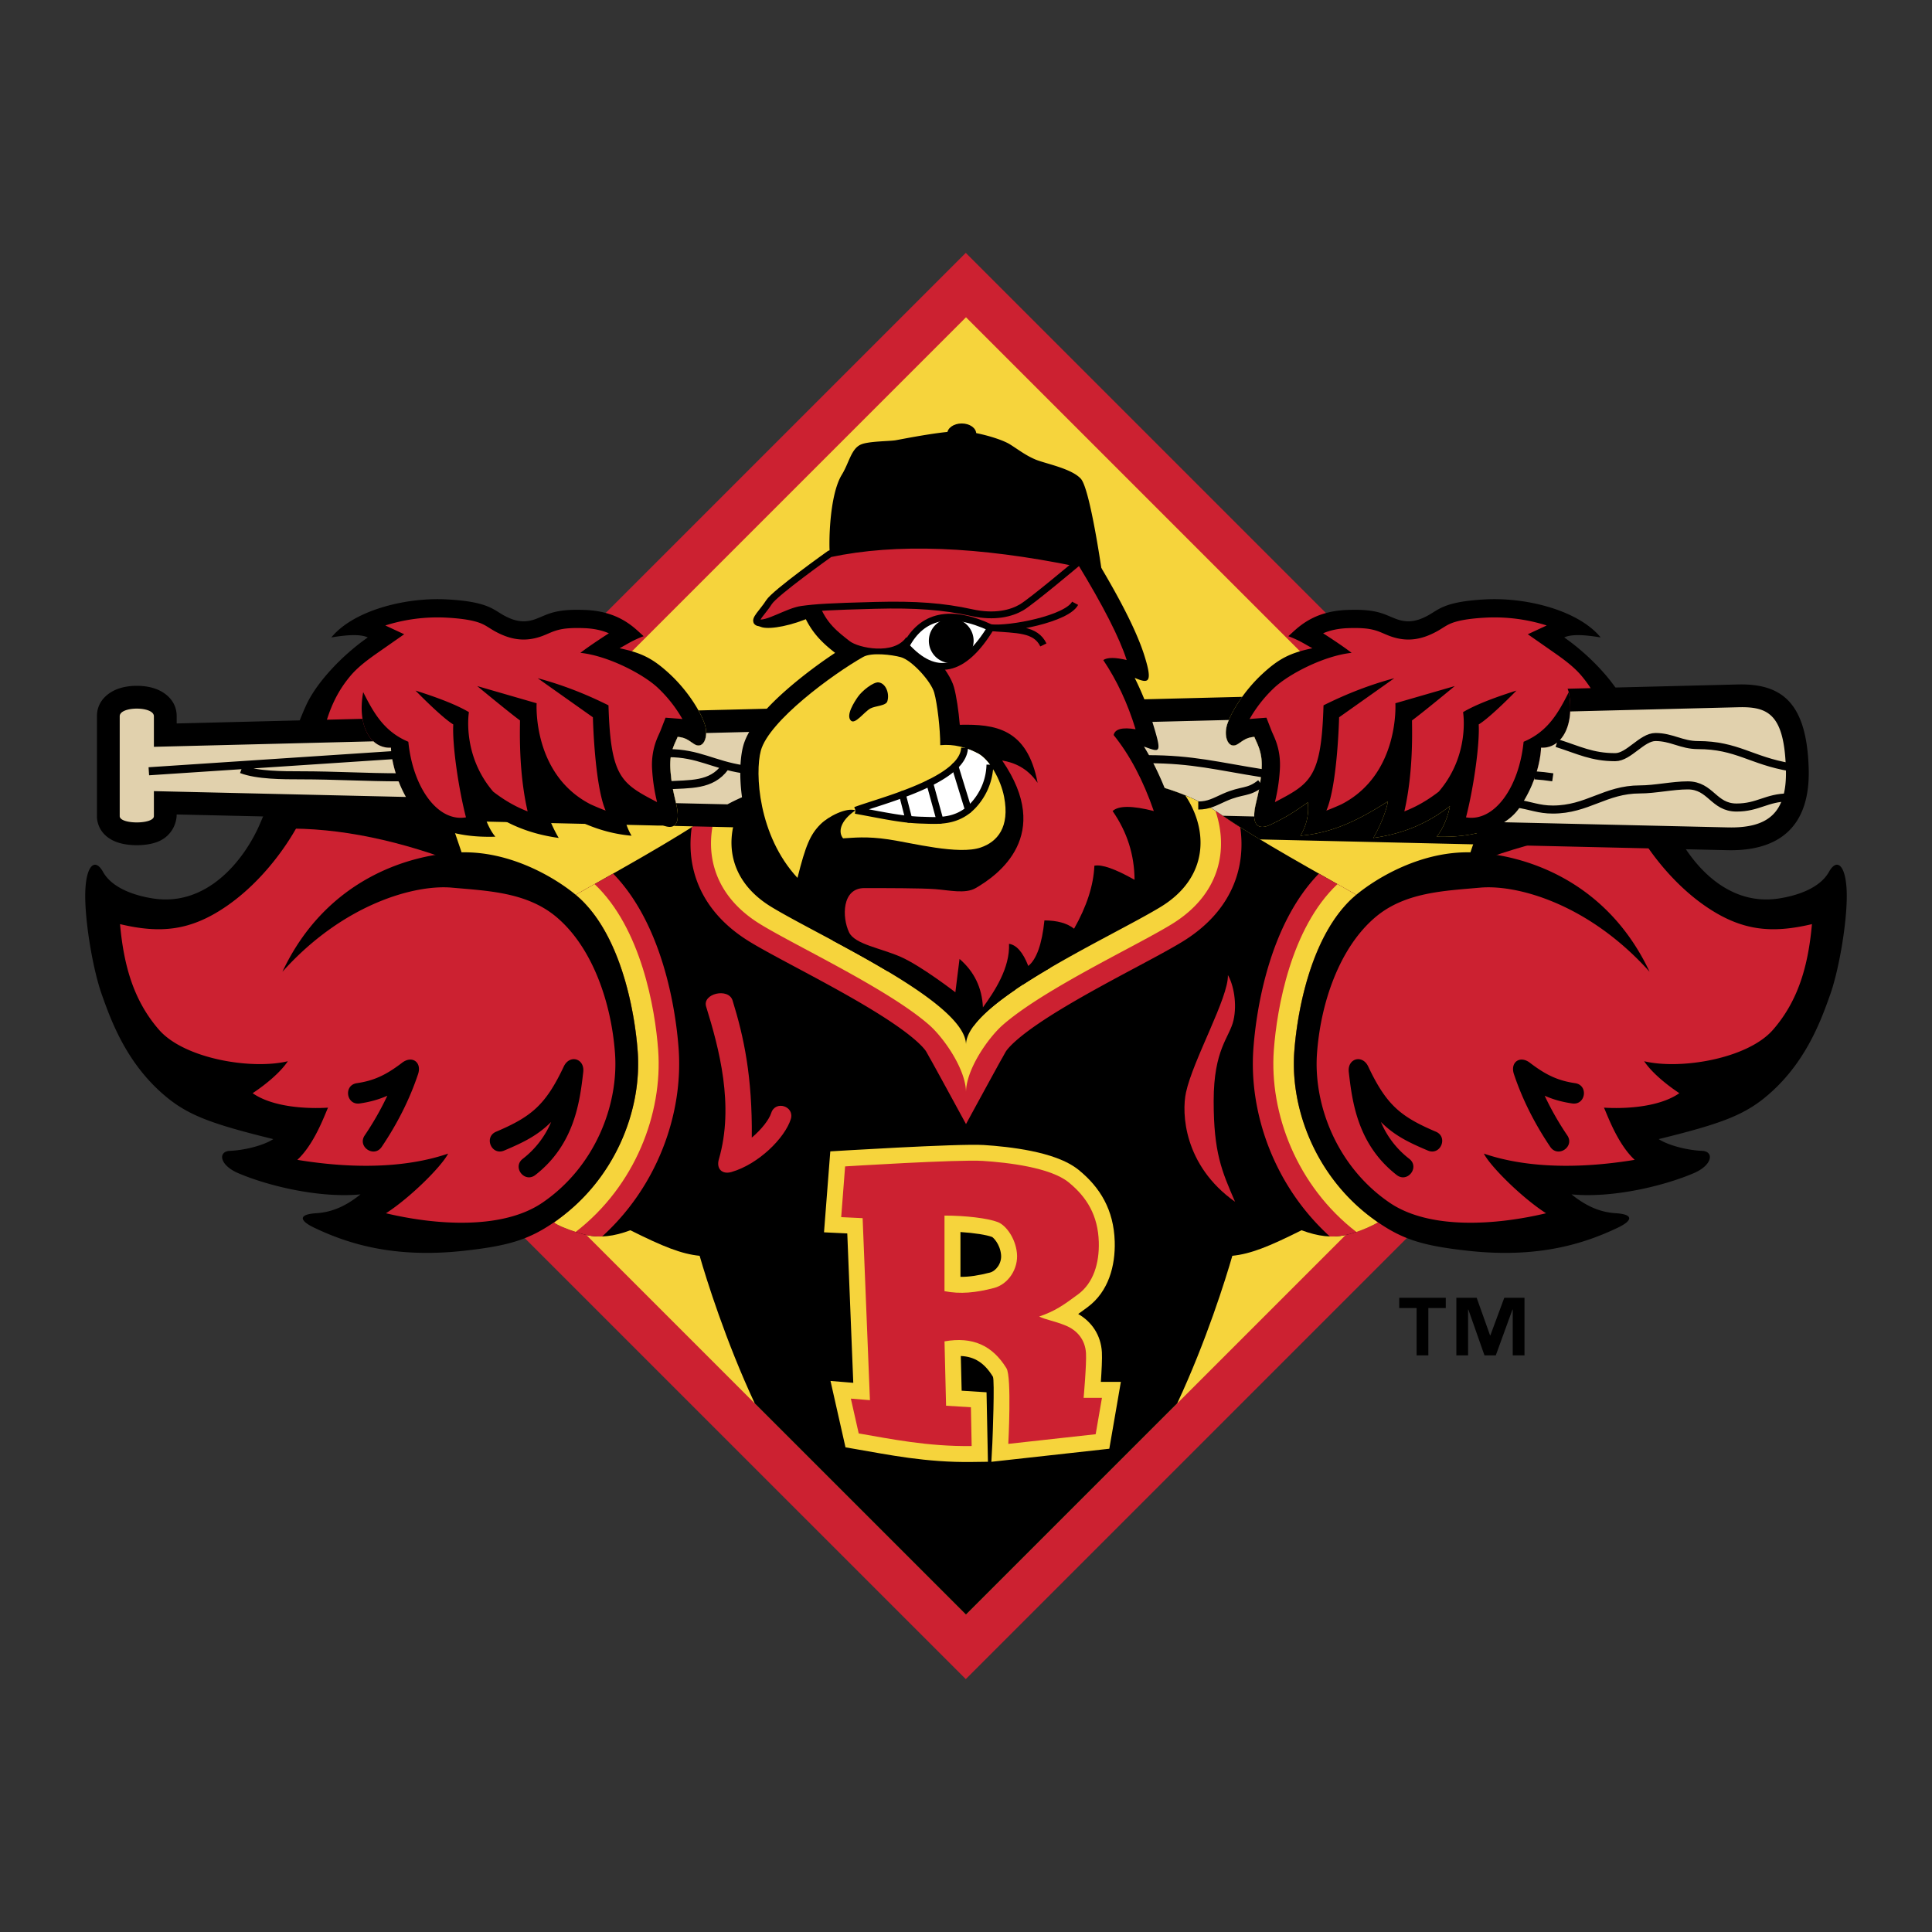 <svg xmlns="http://www.w3.org/2000/svg" width="2500" height="2500" viewBox="0 0 192.756 192.756"><rect x="0" y="0" width="192.756" height="192.756" fill="#333333" stroke="none"/><path fill-rule="evenodd" clip-rule="evenodd" fill="#fff" fill-opacity="0" d="M0 0h192.756v192.756H0V0z"/><path fill-rule="evenodd" clip-rule="evenodd" fill="#cc2131" d="M25.206 96.378l71.15-71.149 71.15 71.149-71.149 71.149-71.151-71.149z"/><path fill-rule="evenodd" clip-rule="evenodd" fill="#f6d43c" d="M96.378 31.655l64.72 64.719-64.72 64.72-64.72-64.72 64.72-64.719z"/><path d="M75.644 62.313c-.169-.521 1.286-1.46 3.251-2.098 1.964-.639 3.694-.734 3.864-.213s-1.287 1.46-3.251 2.098c-1.965.638-3.695.733-3.864.213zM38.619 71.656l19.181-.48c-.871 1.189 5.599 3.992 6.524 5.949 2.252 4.76 4.989 5.377.638 5.225l-16.92-.39-9.423-10.304z" fill-rule="evenodd" clip-rule="evenodd"/><path d="M31.484 92.917c5.209-4.081 10.548-5.313 13.657-5.035 1.846.167 3.767.282 5.604.681 1.879.409 3.723 1.118 5.322 2.502 3.709 3.208 5.6 8.856 5.972 13.973.39 5.361-2.06 11.781-7.54 15.516-4.236 2.889-11.132 2.355-16.15 1.158-.73-.176-.842-.832-.21-1.236 1.636-1.053 3.561-2.809 4.792-4.164-3.057.709-7.45 1.053-13.377.08-.693-.115-.868-.697-.353-1.174.759-.703 1.388-1.715 1.883-2.691.236-.467.436-.912.6-1.297-2.044.014-4.964-.273-6.868-1.605-.458-.318-.452-.818.014-1.127a16.52 16.52 0 0 0 2.162-1.686c-3.892.258-9.309-.945-11.642-3.625-2.648-3.043-3.671-6.68-4.052-10.924-.046-.528.321-.846.836-.726 3.86.911 6.668.67 10.117-1.715 2.829-1.956 5.18-4.841 6.689-7.489.074-.129.454-.346.604-.343.991.018 1.995.077 3.009.176l-1.199-3.665a.673.673 0 0 1-.642-.781c.736-5.005 1.45-8.029 3.741-10.744.822-.973 1.903-1.758 2.891-2.448l1.619-1.131-.81-.376c-.705-.327-.661-1.029.078-1.267a17.97 17.97 0 0 1 6.243-.82c2.002.104 3.041.348 3.674.591.32.123.562.256.779.388.283.17.534.339.819.494 1.273.688 2.568 1.001 4.167.391.559-.214.994-.452 1.639-.618.554-.142 1.354-.247 2.779-.19 1.129.045 2 .271 2.687.567.616.267.662.842.096 1.201 0 0-.724.46-1.518 1.002 2.531.665 5.194 2.153 6.456 3.323a14.066 14.066 0 0 1 2.629 3.328c.341.611-.002 1.109-.695 1.006a4.306 4.306 0 0 0-.293-.032l-.839-.063-.306.784c-.134.343-.354.749-.527 1.291a6.305 6.305 0 0 0-.271 2.437 17.42 17.42 0 0 0 .471 3.04c.164.706-.337 1.094-.98.757-3.729-1.951-4.951-2.776-5.199-9.829a38.113 38.113 0 0 0-2.16-.975l1.666 1.18c.087.062.285.433.288.54.001.069.168 6.648 1.215 9.053.3.691-.16 1.176-.865.912a23.989 23.989 0 0 1-1.56-.653c-3.136-1.609-4.586-4.329-5.235-6.588a14.163 14.163 0 0 1-.538-3.598l-2.226-.643a58.607 58.607 0 0 0 1.657 1.297c.087.064.278.441.278.549 0 .461-.039 1.721.036 3.36.074 1.619.26 3.612.711 5.561.151.655-.286 1.033-.912.789-1.38-.537-2.542-1.246-3.602-2.064l-.101-.096a11.016 11.016 0 0 1-2.552-5.696 11.077 11.077 0 0 1-.081-2.308 18.167 18.167 0 0 0-1.892-.857c.528.475 1.045.902 1.414 1.129.131.079.334.468.326.619-.103 1.85.474 6.062 1.246 9.062a.676.676 0 0 1-.544.842c-3.447.595-5.949-3.412-6.499-7.751a7.633 7.633 0 0 1-.583-.31.69.69 0 0 1 .163.438s.003.349.102.929c.104.613.311 1.471.721 2.453.229.549-.069.973-.663.944l-3.965 3.708c2.532.449 5.125 1.129 7.766 2.022.825.279.752 1.176-.106 1.319-3.778.626-8.48 2.514-12.063 6.948zM161.271 92.917c-5.207-4.081-10.547-5.313-13.656-5.035-1.846.167-3.768.282-5.604.681-1.879.409-3.723 1.118-5.322 2.502-3.709 3.208-5.6 8.856-5.973 13.973-.389 5.361 2.062 11.781 7.541 15.516 4.236 2.889 11.131 2.355 16.15 1.158.73-.176.842-.832.211-1.236-1.637-1.053-3.562-2.809-4.793-4.164 3.057.709 7.449 1.053 13.379.08.691-.115.867-.697.352-1.174-.76-.703-1.387-1.715-1.883-2.691a21.957 21.957 0 0 1-.6-1.297c2.045.014 4.963-.273 6.869-1.605.457-.318.451-.818-.016-1.127a16.791 16.791 0 0 1-2.162-1.686c3.891.258 9.309-.945 11.643-3.625 2.648-3.043 3.672-6.68 4.051-10.924.047-.528-.32-.846-.836-.726-3.859.911-6.668.67-10.117-1.715-2.828-1.956-5.178-4.841-6.688-7.489-.074-.129-.455-.346-.605-.343-.992.018-1.994.077-3.008.176l1.197-3.665a.674.674 0 0 0 .643-.781c-.738-5.005-1.451-8.029-3.742-10.744-.822-.973-1.902-1.758-2.891-2.448l-1.619-1.131.811-.376c.703-.327.66-1.029-.08-1.267a17.962 17.962 0 0 0-6.242-.82c-2.004.104-3.041.348-3.674.591a4.7 4.7 0 0 0-.779.388c-.283.17-.535.339-.82.494-1.271.688-2.566 1.001-4.166.391-.559-.214-.994-.452-1.639-.618-.553-.142-1.354-.247-2.779-.19-1.127.045-2 .271-2.686.567-.617.267-.662.842-.096 1.201 0 0 .725.46 1.518 1.002-2.531.665-5.195 2.153-6.457 3.323a14.066 14.066 0 0 0-2.629 3.328c-.34.611.002 1.109.695 1.006.094-.014.191-.024.293-.032l.838-.063.307.784c.135.343.354.749.527 1.291.205.641.344 1.431.271 2.437a17.325 17.325 0 0 1-.471 3.04c-.164.706.338 1.094.98.757 3.729-1.951 4.951-2.776 5.199-9.829a38.761 38.761 0 0 1 2.16-.975l-1.666 1.18c-.086.062-.285.433-.287.54-.002.069-.168 6.648-1.215 9.053-.301.691.16 1.176.865.912a23.962 23.962 0 0 0 1.558-.653c3.137-1.609 4.588-4.329 5.236-6.588a14.06 14.06 0 0 0 .537-3.598l2.227-.643a58.41 58.41 0 0 1-1.658 1.297c-.086.064-.277.441-.277.549 0 .461.039 1.721-.035 3.36-.074 1.619-.262 3.612-.711 5.561-.152.655.285 1.033.91.789 1.381-.537 2.545-1.246 3.604-2.064l.102-.096a11.03 11.03 0 0 0 2.551-5.696c.113-.812.121-1.5.102-1.987a9.51 9.51 0 0 0-.02-.321 18.194 18.194 0 0 1 1.893-.857c-.527.475-1.045.902-1.414 1.129-.131.079-.334.468-.326.619.104 1.85-.473 6.062-1.246 9.062a.675.675 0 0 0 .545.842c3.447.595 5.949-3.412 6.498-7.751a7.85 7.85 0 0 0 .584-.31.703.703 0 0 0-.164.438s-.002.349-.1.929a11.253 11.253 0 0 1-.723 2.453c-.229.549.07.973.664.944l3.965 3.708c-2.531.449-5.125 1.129-7.766 2.022-.824.279-.752 1.176.105 1.319 3.777.626 8.478 2.514 12.06 6.948z" fill-rule="evenodd" clip-rule="evenodd" fill="#cc2131"/><path d="M75.304 140.021c-2.898-6.205-4.846-12.447-5.501-14.729-1.819-.184-3.638-.912-6.909-2.549-1.672.625-3.044.773-4.394.475-.957-.242-2.776-.867-3.219-1.258.313-.201 1.11-.854 1.11-.854 5.172-4.217 7.641-10.598 7.234-16.184-.316-4.357-1.818-12.008-6.187-15.645 3.455-1.993 9.823-5.455 13.46-7.996 6.807-4.754 17.455-4.368 25.479-4.368 8.024 0 18.672-.386 25.479 4.368 3.637 2.541 10.006 6.003 13.459 7.996-4.367 3.637-5.869 11.288-6.186 15.645-.406 5.586 2.062 11.967 7.234 16.184l1.117.84c-1.137.682-2.699 1.166-3.229 1.271-1.348.299-2.721.15-4.393-.475-3.271 1.637-5.09 2.365-6.908 2.549-.654 2.281-2.602 8.523-5.5 14.727l-21.075 21.074-21.071-21.071z" fill-rule="evenodd" clip-rule="evenodd"/><path d="M67.707 104.627c.468 6.436-2.082 13.701-7.631 18.736a6.182 6.182 0 0 1-1.575-.145c-.957-.242-2.776-.867-3.219-1.258.313-.201 1.11-.854 1.11-.854 5.172-4.217 7.641-10.598 7.234-16.184-.316-4.357-1.818-12.008-6.187-15.645 1.033-.596 2.329-1.323 3.732-2.118 4.891 5.025 6.239 13.382 6.536 17.468z" fill-rule="evenodd" clip-rule="evenodd" fill="#cc2131"/><path d="M59.32 88.208c4.632 4.371 6.041 12.367 6.346 16.568.458 6.305-2.292 13.541-8.226 18.131-.884-.291-1.852-.674-2.159-.945.313-.201 1.11-.854 1.11-.854 5.172-4.217 7.641-10.598 7.234-16.184-.316-4.357-1.818-12.008-6.187-15.645.56-.322 1.195-.682 1.882-1.071z" fill-rule="evenodd" clip-rule="evenodd" fill="#f6d43c"/><path d="M125.051 104.627c-.469 6.436 2.082 13.701 7.629 18.736a6.257 6.257 0 0 0 1.574-.145c.529-.105 2.092-.59 3.229-1.271l-1.117-.84c-5.172-4.217-7.641-10.598-7.234-16.184.316-4.357 1.818-12.008 6.186-15.645-1.031-.596-2.328-1.323-3.73-2.118-4.895 5.024-6.24 13.381-6.537 17.467z" fill-rule="evenodd" clip-rule="evenodd" fill="#cc2131"/><path d="M133.438 88.208c-4.633 4.371-6.041 12.367-6.348 16.568-.457 6.309 2.295 13.547 8.234 18.137.668-.229 1.488-.562 2.158-.965l-1.117-.84c-5.172-4.217-7.641-10.598-7.234-16.184.316-4.357 1.818-12.008 6.186-15.645-.557-.322-1.194-.682-1.879-1.071z" fill-rule="evenodd" clip-rule="evenodd" fill="#f6d43c"/><path d="M99.996 105.549c-.078.094-3.618 6.602-3.618 6.602s-3.539-6.508-3.618-6.602c0 0-.387-.707-.387-.688-.107-.158-.392-.516-1.024-1.07-1.149-1.006-2.856-2.156-4.911-3.383-4.242-2.531-9.108-4.909-11.6-6.425-5.002-3.042-6.407-7.426-5.82-11.452.68-.432 1.313-.852 1.881-1.249a17.793 17.793 0 0 1 2.491-1.443c-1.783 3.447-1.937 9.458 4.531 12.148 2.683 1.117 10.162 5.932 14.389 8.456 2.146 1.281 3.744 4.732 4.069 5.07.325-.338 6.036-6.311 8.182-7.592 4.227-2.523 10.406-5.604 12.891-7.115 3.402-2.071 3.969-7.423 2.469-10.691.674.35 1.322.737 1.938 1.167.568.396 1.201.816 1.881 1.249.586 4.026-.818 8.41-5.82 11.452-2.492 1.516-7.357 3.894-11.6 6.425-2.057 1.227-3.762 2.377-4.91 3.383-.633.555-.918.912-1.025 1.07-.002-.019-.389.688-.389.688z" fill-rule="evenodd" clip-rule="evenodd" fill="#cc2131"/><path d="M96.378 108.992c0-2.297-2.229-5.469-3.683-6.74-1.29-1.129-3.124-2.357-5.208-3.6-4.237-2.529-9.097-4.902-11.585-6.417-4.922-2.993-5.709-7.527-4.407-11.348a19.129 19.129 0 0 1 3.021-1.546c-2.309 3.419-2.407 8.192 2.449 11.146 4.972 3.025 19.414 9.478 19.414 13.753 0-4.275 14.442-10.728 19.413-13.753 4.855-2.954 4.758-7.727 2.449-11.146 1.062.435 2.076.945 3.021 1.546 1.303 3.82.516 8.354-4.406 11.348-2.49 1.516-7.35 3.888-11.586 6.417-2.086 1.242-3.92 2.471-5.211 3.6-1.454 1.271-3.681 4.443-3.681 6.74z" fill-rule="evenodd" clip-rule="evenodd" fill="#f6d43c"/><path d="M146.229 86.435l1.387-4.07 4.131-4.07 10.539-.52 2.314 4.899c-5.717-.122-11.903 1.2-18.371 3.761zM46.528 86.435l-1.385-4.07-4.132-4.07-10.541-.52-2.313 4.899c5.717-.122 11.901 1.2 18.371 3.761z" fill-rule="evenodd" clip-rule="evenodd"/><path d="M51.879 71.877c-1.138-.836-4.265-3.427-4.265-3.427l5.926 1.714s-.449 7.09 5.38 10.082c.17.077.34.152.509.225.341.147.672.282.995.402-1.115-2.558-1.271-9.309-1.271-9.309l-5.508-3.899c2.363.632 4.718 1.534 7.064 2.707.21 7.223 1.296 7.797 4.848 9.656a18.025 18.025 0 0 1-.487-3.144 6.985 6.985 0 0 1 .302-2.694c.178-.558.404-.977.542-1.331l.489-1.255 1.342.102c.119.008.231.022.341.038a13.376 13.376 0 0 0-2.497-3.16c-1.44-1.335-4.92-3.159-7.684-3.45 1.062-.817 2.843-1.95 2.843-1.95-.606-.262-1.395-.471-2.442-.512-1.383-.054-2.112.048-2.583.17-.617.157-1.031.389-1.565.592-1.839.704-3.346.325-4.734-.426-.295-.16-.555-.333-.848-.511a4.14 4.14 0 0 0-.671-.335c-.541-.207-1.5-.446-3.464-.546a17.26 17.26 0 0 0-5.999.787l1.884.876-2.59 1.809c-.991.692-2.003 1.433-2.76 2.329-2.185 2.589-2.87 5.479-3.618 10.611-.451 3.095-3.88 9.009-8.719 12.355-3.637 2.517-6.651 2.766-10.663 1.818.374 4.173 1.371 7.648 3.887 10.539 2.516 2.889 9.217 4.01 12.854 3.139-.747 1.121-2.192 2.316-3.512 3.189 2.067 1.443 5.58 1.568 7.523 1.443-.374.822-1.37 3.637-3.064 5.207 7.274 1.195 12.157.375 15.046-.623-.622 1.246-3.761 4.383-6.202 5.953 5.007 1.195 11.634 1.652 15.607-1.055 5.26-3.586 7.618-9.764 7.244-14.906-.365-5.027-2.222-10.465-5.738-13.506-2.971-2.57-6.903-2.693-10.54-3.02-3.638-.327-10.788 1.572-16.903 8.391C32.475 87.82 40.64 85.294 45.699 85.05c5.208-.25 9.805 2.613 11.744 4.228 4.368 3.637 5.867 11.288 6.183 15.645.43 5.918-2.308 12.814-8.188 16.914-2.614 1.822-4.6 2.457-9.204 2.959-6.98.762-11.57-.729-14.872-2.301-1.465-.697-1.67-1.336.207-1.453 1.831-.115 3.225-.941 4.4-1.879-4.184.4-9.328-.881-12.217-2.123-1.871-.807-2.027-2.168-.807-2.219 1.407-.057 3.343-.525 4.32-1.172-5.962-1.465-8.35-2.32-10.576-4.131-4.009-3.26-5.59-7.631-6.532-10.293-.938-2.648-1.76-7.693-1.643-10.389.11-2.526.974-3.268 1.766-1.847.932 1.671 3.293 2.408 5.097 2.667 5.338.764 8.976-3.873 10.501-7.333 1.7-3.859 3.794-10.311 4.87-12.376 1.077-2.066 3.402-4.574 5.945-6.35-.725-.336-1.958-.277-3.637 0 2.207-2.684 7.345-4.009 11.476-3.797 4.131.211 4.678 1.025 5.755 1.608s2.02.788 3.22.329 1.877-1 4.868-.881c3.52.137 4.988 1.876 5.842 2.618-1.147.43-1.618.784-2.4 1.201 2.19.464 3.312 1.005 5.008 2.576 1.694 1.571 2.991 3.579 3.466 4.945.453 1.299-.111 2.591-.989 2.066-.542-.325-.836-.678-1.695-.743-.254.653-.848 1.537-.724 3.233.124 1.694.353 2.434.601 3.547.417 1.877-.124 2.647-1.572 1.942-1.448-.706-2.082-1.09-3.636-2.189-.146 1.218.147 2.332.735 3.329-3.347-.295-5.923-1.647-8.716-3.417.035.542.62 2.242 1.448 3.637-3.291-.453-5.638-1.629-7.645-3.178.129.789.599 2.196 1.323 3.055-4.306.133-7.045-1.128-8.234-2.851-2.175-3.154-2.183-6.029-2.183-6.029-2.037.107-3.389-2.192-2.768-5.543 1.067 2.125 2.111 3.945 4.504 4.952.446 4.511 2.905 8.031 5.749 7.54-.779-3.029-1.375-7.32-1.266-9.269-1.215-.744-3.766-3.379-3.766-3.379 2.44.77 4.215 1.487 5.327 2.152 0 0-.729 4.254 2.424 7.933 1.018.786 2.124 1.46 3.433 1.969-.919-3.987-.762-8.147-.762-9.076z" fill-rule="evenodd" clip-rule="evenodd"/><path d="M36.387 113.279a29.31 29.31 0 0 0 2.256-3.957c-.834.369-1.715.619-2.746.77-1.35.199-1.646-1.826-.296-2.023 1.739-.254 2.933-.83 4.517-2.039.997-.76 1.988-.051 1.591 1.139-.833 2.49-2.044 4.91-3.626 7.254-.762 1.13-2.458-.015-1.696-1.144zM49.499 112.91c3.539-1.506 4.941-2.676 6.749-6.504.585-1.238 2.099-.807 1.942.555-.336 2.914-.859 7.219-4.777 10.268-1.077.838-2.333-.779-1.256-1.615a9.106 9.106 0 0 0 2.83-3.674c-1.408 1.406-2.889 2.088-4.687 2.852-1.257.534-2.057-1.349-.801-1.882zM140.877 71.877c1.139-.836 4.266-3.427 4.266-3.427l-5.926 1.714s.447 7.09-5.381 10.082c-.17.077-.34.152-.51.225-.34.147-.672.282-.994.402 1.115-2.558 1.271-9.309 1.271-9.309l5.508-3.899c-2.363.632-4.719 1.534-7.064 2.707-.209 7.223-1.297 7.797-4.848 9.656a17.85 17.85 0 0 0 .486-3.144c.08-1.1-.072-1.978-.303-2.694-.178-.558-.402-.977-.541-1.331l-.488-1.255-1.344.102a4.47 4.47 0 0 0-.34.038 13.357 13.357 0 0 1 2.498-3.16c1.439-1.335 4.92-3.159 7.684-3.45-1.061-.817-2.842-1.95-2.842-1.95.605-.262 1.395-.471 2.441-.512 1.383-.054 2.111.048 2.582.17.617.157 1.031.389 1.566.592 1.838.704 3.346.325 4.732-.426.297-.16.557-.333.848-.511.188-.113.396-.229.672-.335.541-.207 1.5-.446 3.465-.546a17.27 17.27 0 0 1 6 .787l-1.885.876 2.59 1.809c.992.692 2.004 1.433 2.76 2.329 2.186 2.589 2.871 5.479 3.619 10.611.449 3.095 3.879 9.009 8.717 12.355 3.639 2.517 6.652 2.766 10.662 1.818-.373 4.173-1.369 7.648-3.885 10.539-2.516 2.889-9.217 4.01-12.855 3.139.748 1.121 2.193 2.316 3.512 3.189-2.066 1.443-5.58 1.568-7.521 1.443.373.822 1.371 3.637 3.064 5.207-7.275 1.195-12.158.375-15.047-.623.623 1.246 3.762 4.383 6.203 5.953-5.008 1.195-11.635 1.652-15.607-1.055-5.26-3.586-7.619-9.764-7.244-14.906.365-5.027 2.221-10.465 5.738-13.506 2.969-2.57 6.902-2.693 10.539-3.02 3.637-.327 10.787 1.572 16.904 8.391-4.299-9.132-12.463-11.658-17.523-11.902-5.207-.25-9.803 2.613-11.744 4.228-4.367 3.637-5.865 11.288-6.182 15.645-.43 5.918 2.307 12.814 8.188 16.914 2.613 1.822 4.6 2.457 9.203 2.959 6.98.762 11.57-.729 14.873-2.301 1.465-.697 1.67-1.336-.207-1.453-1.832-.115-3.225-.941-4.4-1.879 4.184.4 9.328-.881 12.217-2.123 1.871-.807 2.027-2.168.807-2.219-1.406-.057-3.344-.525-4.32-1.172 5.963-1.465 8.35-2.32 10.576-4.131 4.008-3.26 5.59-7.631 6.533-10.293.936-2.648 1.76-7.693 1.641-10.389-.109-2.526-.973-3.268-1.766-1.847-.932 1.671-3.293 2.408-5.098 2.667-5.336.764-8.973-3.873-10.498-7.333-1.701-3.859-3.795-10.311-4.871-12.376-1.078-2.066-3.402-4.574-5.945-6.35.725-.336 1.959-.277 3.637 0-2.207-2.684-7.346-4.009-11.477-3.797-4.131.211-4.678 1.025-5.756 1.608-1.076.583-2.018.788-3.219.329s-1.877-1-4.867-.881c-3.52.137-4.99 1.876-5.844 2.618 1.148.43 1.619.784 2.402 1.201-2.191.464-3.314 1.005-5.008 2.576-1.695 1.571-2.992 3.579-3.469 4.945-.451 1.299.111 2.591.99 2.066.541-.325.836-.678 1.695-.743.254.653.848 1.537.723 3.233-.123 1.694-.352 2.434-.6 3.547-.416 1.877.125 2.647 1.572 1.942 1.447-.706 2.08-1.09 3.637-2.189.145 1.218-.148 2.332-.736 3.329 3.346-.295 5.924-1.647 8.715-3.417-.033.542-.617 2.242-1.447 3.637 3.291-.453 5.639-1.629 7.646-3.178-.131.789-.602 2.196-1.326 3.055 4.307.133 7.047-1.128 8.234-2.851 2.174-3.154 2.184-6.029 2.184-6.029 2.037.107 3.391-2.192 2.768-5.543-1.068 2.125-2.111 3.945-4.506 4.952-.445 4.511-2.904 8.031-5.746 7.54.779-3.029 1.373-7.32 1.266-9.269 1.215-.744 3.766-3.379 3.766-3.379-2.439.77-4.217 1.487-5.326 2.152 0 0 .729 4.254-2.426 7.933-1.018.786-2.123 1.46-3.432 1.969.92-3.987.764-8.147.764-9.076z" fill-rule="evenodd" clip-rule="evenodd"/><path d="M156.369 113.279a29.096 29.096 0 0 1-2.256-3.957c.832.369 1.715.619 2.744.77 1.35.199 1.646-1.826.297-2.023-1.738-.254-2.934-.83-4.518-2.039-.996-.76-1.988-.051-1.59 1.139.832 2.49 2.045 4.91 3.625 7.254.765 1.13 2.462-.015 1.698-1.144zM143.258 112.91c-3.539-1.506-4.941-2.676-6.75-6.504-.584-1.238-2.098-.807-1.939.555.336 2.914.857 7.219 4.777 10.268 1.076.838 2.332-.779 1.256-1.615a9.089 9.089 0 0 1-2.83-3.674c1.408 1.406 2.889 2.088 4.688 2.852 1.253.534 2.054-1.349.798-1.882zM17.626 72.18l18.545-.463c.306 1.838 1.4 2.955 2.835 2.88 0 0 .008 2.875 2.183 6.029.3.436.7.842 1.2 1.202l-24.762-.569c0 .988-.585 2.305-2.101 2.799-.622.202-1.304.268-1.876.268-.573 0-1.255-.066-1.877-.268-1.516-.494-2.101-1.641-2.101-2.63V71.46c0-1.75 1.464-2.484 1.966-2.684.67-.268 1.404-.352 2.012-.352s1.342.084 2.012.352c.501.199 1.966.934 1.966 2.684v.72h-.002zM156.4 68.714l16.996-.425c4.523-.113 6.865 1.992 7.057 8.372.174 5.787-2.908 8.283-8.129 8.162l-46.617-1.074c-1.426-.862-2.762-1.706-3.85-2.466-6.807-4.754-17.455-4.368-25.479-4.368-1.853 0-2.487 2.38-2.451 6.102l-26.712-.616c.426-.251.519-.978.27-2.102-.248-1.113-.477-1.853-.601-3.547-.124-1.696.47-2.58.724-3.233.859.064 1.153.417 1.695.743.878.524 1.441-.768.989-2.066a8.645 8.645 0 0 0-.604-1.316l54.246-1.355c-.693.965-1.207 1.916-1.471 2.671-.451 1.299.111 2.591.99 2.066.541-.325.836-.678 1.695-.743.254.653.848 1.537.723 3.233-.123 1.694-.352 2.434-.6 3.547-.416 1.877.125 2.647 1.572 1.942 1.447-.706 2.08-1.09 3.637-2.189.145 1.218-.148 2.332-.736 3.329 3.346-.295 5.924-1.647 8.715-3.417-.033.542-.617 2.242-1.447 3.637 3.291-.453 5.639-1.629 7.646-3.178-.131.789-.602 2.196-1.326 3.055 4.307.133 7.047-1.128 8.234-2.851 2.174-3.154 2.184-6.029 2.184-6.029 2.037.107 3.391-2.192 2.768-5.543l-.118-.341z" fill-rule="evenodd" clip-rule="evenodd"/><path d="M15.354 71.46v3.05l21.904-.547a2.34 2.34 0 0 0 1.749.634s.006 2.229 1.492 4.915l-25.145-.58v2.496c0 .834-3.41.834-3.41 0V71.46c0-1.016 3.41-1.016 3.41 0zM70.453 73.134l52.151-1.302a7.89 7.89 0 0 0-.141.364c-.451 1.299.111 2.591.99 2.066.541-.325.836-.678 1.695-.743.254.653.848 1.537.723 3.233-.123 1.694-.352 2.434-.6 3.547-.1.454-.146.844-.135 1.163l-3.125-.072-.154-.108c-6.807-4.754-17.455-4.368-25.479-4.368-7.392 0-17.009-.329-23.8 3.336l-5.132-.118c-.232-1.023-.445-1.772-.562-3.38-.124-1.696.47-2.58.724-3.233.859.064 1.153.417 1.695.743.66.394 1.142-.238 1.15-1.128zM156.662 70.982l16.791-.421c2.967-.073 4.564.708 4.727 6.167.133 4.373-1.77 5.916-5.803 5.822l-22.314-.514c.645-.41 1.145-.89 1.504-1.41 2.174-3.154 2.184-6.029 2.184-6.029 1.616.085 2.802-1.346 2.911-3.615z" fill-rule="evenodd" clip-rule="evenodd" fill="#e1d1ad"/><path d="M14.849 76.95l24.317-1.608M24.093 76.75c1.558.603 4.17.603 5.879.603 3.517 0 6.48.2 9.998.2m26.729-2.411c2.964 0 4.471 1.155 7.435 1.608m-7.636 1.607c2.361-.151 4.471.05 5.828-1.809m42.201-.803c4.471 0 6.984.704 11.457 1.407m-6.433 3.214c1.057 0 1.65-.375 2.613-.803 1.809-.804 2.361-.401 3.617-1.407m27.332-.803c.703.049 1.105.1 1.809.2m.402-3.416c2.209.704 3.516 1.406 5.828 1.406 1.355 0 2.662-2.01 4.02-2.01 1.605 0 2.611.804 4.219.804 3.92 0 5.326 1.557 9.246 2.21m-27.332 3.619c1.406.201 2.211.603 3.617.603 3.467 0 5.225-2.009 8.691-2.009 1.508 0 3.266-.402 4.773-.402 2.311 0 2.562 2.21 4.873 2.21 2.16 0 3.016-1.004 5.176-1.004" fill="none" stroke="#000" stroke-width=".804" stroke-miterlimit="2.613"/><path d="M109.832 137.871h1.996l-.396 2.303-.756 4.367-11.768 1.303.1-1.873c.025-.492.246-6.311.053-6.621-.816-1.33-1.793-2.004-3.201-2.061l.084 3.461 2.483.158.139 6.932-1.601.021c-2.259.033-4.364-.15-6.315-.412-1.899-.258-3.649-.592-5.249-.867l-1.046-.182-1.496-6.623 2.272.186-.598-14.904-2.321-.111.626-8.076s12.791-.795 15.304-.635c1.297.082 3.068.254 4.754.598 1.637.336 3.498.891 4.732 1.896 2.135 1.74 3.494 3.979 3.588 7.135.07 2.412-.607 4.992-2.705 6.547-.336.248-.645.475-.938.684 1.332.768 2.262 2.082 2.363 3.814.037.622-.032 1.896-.104 2.96zm-11.066-10.906c.598-.154 1.199-.924 1.109-1.791-.113-1.104-.814-1.73-.893-1.76-.537-.207-1.738-.402-3.158-.494v4.471c.874.011 1.809-.135 2.942-.426z" fill-rule="evenodd" clip-rule="evenodd" fill="#f6d43c"/><path d="M73.089 99.818c1.123 3.627 1.978 7.58 1.918 13.682.995-.836 1.732-1.811 1.938-2.455.414-1.301 2.363-.68 1.95.619-.593 1.861-3.174 4.463-5.904 5.264-.946.279-1.546-.32-1.27-1.268 1.563-5.367.009-11.104-1.27-15.234-.402-1.301 2.234-1.91 2.638-.608zM122.508 97.283c.557.943.938 2.85.557 4.514-.398 1.74-1.977 2.842-1.977 8.059 0 5.137.795 6.953 2.135 10.047-5.135-3.637-5.34-8.865-4.896-10.912.702-3.253 4.261-9.489 4.181-11.708z" fill-rule="evenodd" clip-rule="evenodd" fill="#cc2131"/><path d="M82.461 84.459c-.32.628-.647 1.632-1.134 3.572-.43 1.71-1.898 2.087-3.098.792-4.43-4.778-4.804-11.71-4.079-14.399.568-2.108 2.836-4.355 4.851-6.059a47.263 47.263 0 0 1 4.319-3.228c-.194-.154-.39-.31-.583-.472a10.972 10.972 0 0 1-1.003-.949 8.332 8.332 0 0 1-1.749-2.92c-.32-.905-.031-1.734.417-2.288.382-.47.891-.775 1.296-.977.841-.415 1.982-.737 3.197-1.001 2.422-.526 5.754-.949 9.12-1.271 6.626-.635 13.384-.895 13.384-.895.391-.016 1.418.535 1.621.87 2.172 3.558 3.734 6.486 4.641 8.75.189.468.348.906.479 1.312.951 2.965.396 2.892-.932 2.335a29.004 29.004 0 0 1 1.826 4.593c.936 3.055.699 2.824-.9 2.262.883 1.44 1.656 3.047 2.326 4.811.127.335.252.678.371 1.026.582 1.677-.451 2.799-2.172 2.356-.24-.062-.473-.116-.691-.163a13.91 13.91 0 0 1 1.043 5.253c.01 1.686-1.244 2.422-2.711 1.593a32.84 32.84 0 0 0-.537-.294 15.916 15.916 0 0 0-1.037-.508c-.299 1.389-.83 2.796-1.564 4.217-.133.257-.273.516-.42.776-.582 1.025-1.789 1.261-2.713.528a1.29 1.29 0 0 0-.213-.136 8.19 8.19 0 0 1-1.047 2.626 65.131 65.131 0 0 0-2.686 1.652 1.606 1.606 0 0 1-.539-.273 4.44 4.44 0 0 1-.271.814c-1.812 1.238-3.311 2.473-4.154 3.625-.448-.281-.78-.834-.856-1.617-.556.33-1.307.246-2.056-.332 0 0-.231-.178-.605-.455-1.121-.83-3.203-2.299-4.47-2.854a11.787 11.787 0 0 0-.62-.25c-1.771-1.057-3.651-2.085-5.419-3.035-.533-1.11-.788-2.62-.512-3.963.302-1.466 1.395-3.098 3.644-3.098 2.275 0 3.339-1.063 2.164-1.237-2.058-.307-3.21-.14-4.185-.091-.275.014-1.302-.433-1.479-.643a3.133 3.133 0 0 1-.264-.355z" fill-rule="evenodd" clip-rule="evenodd"/><path d="M107.471 56.183c2.582 4.234 4.229 7.458 4.938 9.67-1.141-.276-1.918-.276-2.336 0 1.363 2.032 2.438 4.333 3.223 6.903-1.328-.216-2.057-.023-2.188.578 1.611 1.991 2.947 4.52 4.008 7.584-2.145-.551-3.516-.551-4.111 0 1.445 2.078 2.176 4.364 2.189 6.86-1.941-1.094-3.277-1.562-4.008-1.405-.082 1.949-.756 4.042-2.025 6.284-.688-.546-1.674-.823-2.957-.828-.246 2.364-.783 3.879-1.611 4.545-.531-1.362-1.172-2.099-1.922-2.21.1 2.401-1.428 4.723-2.604 6.344-.09-1.961-.869-3.574-2.334-4.836L95.317 99s-3.43-2.648-5.455-3.534c-2.025-.888-4.575-1.251-5.146-2.44-.724-1.508-.724-4.421 1.508-4.421s5.663 0 7.068.104c1.405.103 3.006.499 4.051-.104 2.215-1.279 7.791-5.249 2.645-12.73 1.199.208 2.5.725 3.535 2.232-1.035-5.455-4.258-5.87-7.765-5.795-.119-1.404-.335-2.875-.582-3.759-.469-1.686-2.852-4.438-4.769-4.963-1.228 1.788-4.761 1.064-5.641.372-1.136-.894-2.364-1.786-3.067-3.772-1.053-2.974 25.772-4.007 25.772-4.007z" fill-rule="evenodd" clip-rule="evenodd" fill="#cc2131"/><path d="M84.893 71.895c-.529-.529.339-1.858.705-2.382.408-.585 1.523-1.483 2.051-1.431.705.07 1.128 1.079.881 1.889-.138.453-1.2.451-1.677.705-.635.338-1.537 1.642-1.96 1.219zm8.916 2.452c0-1.634-.292-4.132-.603-5.246-.31-1.115-2.229-3.235-3.335-3.537-.887-.242-2.917-.493-3.749-.022-3.034 1.717-9.417 6.396-10.215 9.356-.589 2.184-.282 8.441 3.657 12.689.813-3.234 1.27-4.322 2.292-5.346.809-.808 2.591-1.696 3.496-1.395-1.618 1.114-1.714 2.23-1.237 2.795 1.058-.053 2.308-.224 4.542.108 2.349.35 6.972 1.567 9.192.805 1.65-.565 2.918-2.009 2.33-5.053-.334-1.734-1.463-3.738-2.631-4.342-1.17-.603-2.365-.944-3.739-.812z" fill-rule="evenodd" clip-rule="evenodd" fill="#f6d43c"/><path d="M85.351 80.847c2.334-.893 10.764-2.943 10.881-6.238.447.141.883.328 1.315.551.424.219.84.622 1.217 1.13a6.124 6.124 0 0 1-1.033 3.264c-1.723 2.585-3.979 2.324-5.796 2.273-2.047-.057-3.979-.512-6.584-.98z" fill-rule="evenodd" clip-rule="evenodd" fill="#fff"/><path d="M85.351 80.847c2.334-.893 10.764-2.943 10.881-6.238m2.532 1.681a6.124 6.124 0 0 1-1.033 3.264c-1.723 2.585-3.979 2.324-5.796 2.273-2.046-.057-3.978-.512-6.583-.98" fill="none" stroke="#000" stroke-width=".682" stroke-miterlimit="2.613"/><path d="M95.277 76.438l1.343 4.366m-2.839 1.036l-1.026-3.732m-2.723 1.153l.64 2.483" fill="none" stroke="#000" stroke-width=".682" stroke-linecap="round" stroke-linejoin="round" stroke-miterlimit="2.613"/><path d="M90.379 64.448c2.935 3.232 5.759 2.626 8.472-1.819-4.029-1.865-6.853-1.259-8.472 1.819z" fill-rule="evenodd" clip-rule="evenodd" fill="#fff" stroke="#000" stroke-width=".682" stroke-miterlimit="2.613"/><path d="M104.1 64.344c-.783-1.612-2.602-1.509-5.248-1.715 1.922.207 7.584-.888 8.412-2.439" fill="none" stroke="#000" stroke-width=".682" stroke-miterlimit="2.613"/><path d="M92.672 63.931a2.233 2.233 0 1 1 4.466 0 2.233 2.233 0 0 1-4.466 0zM82.794 55.251c-.104-.724-.104-5.765 1.198-7.894.734-1.2.931-2.604 1.922-3.017.787-.328 2.81-.311 3.43-.414.621-.103 5.448-1.094 7.034-.887 1.584.206 3.567.784 4.395 1.301.826.517 1.551 1.094 2.543 1.509.99.413 3.594.887 4.523 1.921.932 1.034 2.129 9.506 2.129 9.506s-.705-1.009-2.498-1.094c-7.058-.332-24.593-.354-24.676-.931z" fill-rule="evenodd" clip-rule="evenodd"/><path d="M82.794 55.251s-5.499 3.905-6.076 4.835-1.616 1.83-1.094 2.025c.827.31 2.958-1.121 4.361-1.314 1.404-.194 2.722-.28 7.376-.401 4.008-.104 6.757.104 9.567.724 2.336.517 3.991.06 4.981-.517.992-.577 5.561-4.421 5.561-4.421-9.866-2.021-18.092-2.331-24.676-.931z" fill-rule="evenodd" clip-rule="evenodd" fill="#cc2131" stroke="#000" stroke-width=".682" stroke-linecap="round" stroke-linejoin="round" stroke-miterlimit="2.613"/><path d="M108.113 139.463s.301-3.336.236-4.459c-.08-1.334-.871-2.291-2.062-2.768-1.176-.471-1.904-.549-2.609-.885 1.59-.549 2.375-1.1 3.887-2.219 1.514-1.121 2.125-3.08 2.062-5.219-.08-2.635-1.176-4.461-3.004-5.949-1.826-1.492-6.104-1.984-8.58-2.141-2.478-.156-13.726.549-13.726.549l-.391 5.062 2.139.102.729 18.16-1.904-.156.784 3.473c3.164.547 6.919 1.32 11.269 1.258l-.076-3.869-2.477-.154-.156-6.42c2.789-.494 4.773.391 6.184 2.688.535.871.18 7.539.18 7.539l8.717-.963.627-3.629h-1.829zm-8.951-10.957c-1.826.471-3.339.627-4.93.314v-7.541c2.096 0 4.303.258 5.322.65.791.305 1.748 1.568 1.904 3.08.165 1.585-.874 3.13-2.296 3.497z" fill-rule="evenodd" clip-rule="evenodd" fill="#cc2131"/><path d="M95.951 44.297c.8 0 1.448-.459 1.448-1.024s-.648-1.024-1.448-1.024c-.798 0-1.446.459-1.446 1.024s.648 1.024 1.446 1.024zM144.244 130.506h-1.738v4.719h-1.172v-4.719h-1.732v-1.023h4.643v1.023h-.001zm7.854 4.719h-1.172v-4.57h-.029l-1.662 4.57h-1.129l-1.607-4.57h-.027v4.57H145.3v-5.742h2.029l1.336 3.75h.027l1.389-3.75h2.018v5.742h-.001z" fill-rule="evenodd" clip-rule="evenodd"/></svg>

